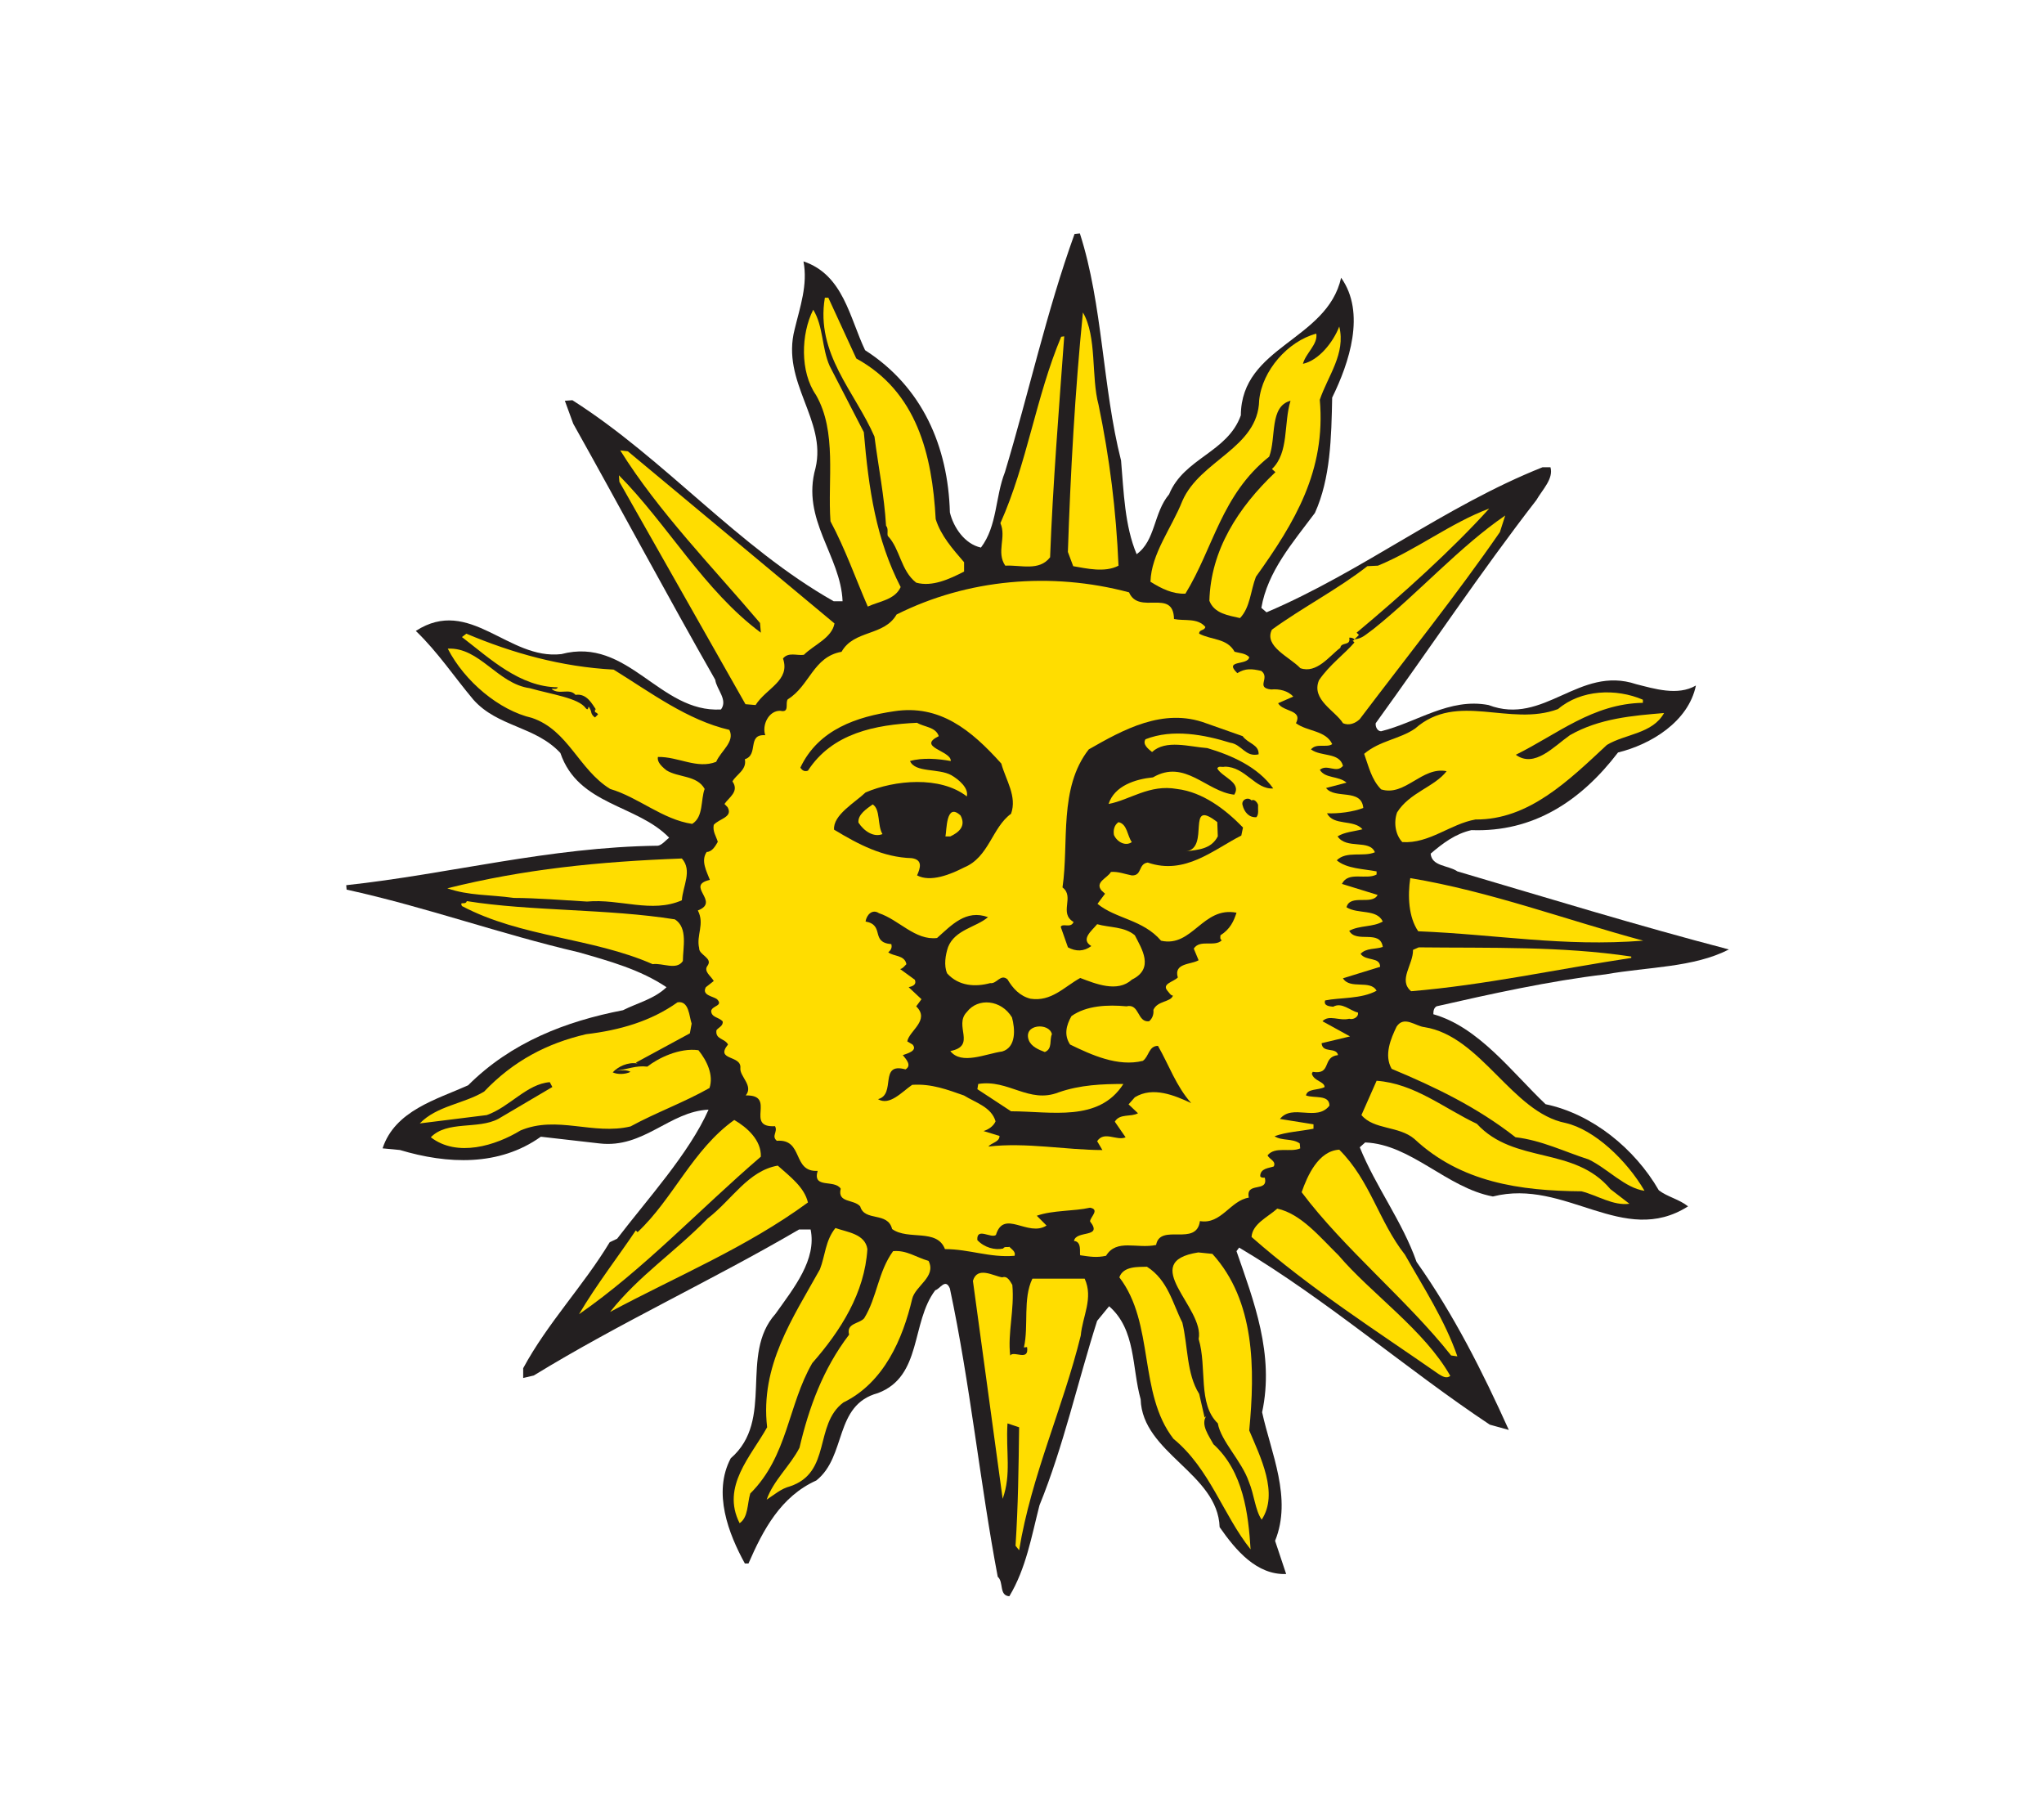 <svg xmlns="http://www.w3.org/2000/svg" width="111.6" height="99.199" viewBox="0 0 111.6 99.199"><path fill="#231F20" d="M58.959 12.741c1.257 3.899 1.23 8.382 2.25 12.402.146 1.715.198 3.561.85 5.11 1.039-.748.916-2.252 1.773-3.271.813-1.984 3.191-2.277 3.916-4.309.026-3.783 4.703-4.069 5.476-7.511 1.361 1.916.438 4.652-.489 6.542-.044 2.177-.089 4.41-.942 6.297-1.229 1.645-2.586 3.199-2.925 5.183l.283.242c5.238-2.226 9.712-5.786 15.071-7.92h.431c.175.628-.431 1.211-.772 1.797-3.054 3.943-5.842 8.133-8.77 12.178-.024.213.106.438.296.438 1.964-.489 3.725-1.839 5.863-1.432 3.042 1.16 4.936-2.18 8.06-1.139.974.245 2.276.656 3.265.073-.411 1.983-2.466 3.219-4.253 3.657-2.036 2.664-4.635 4.361-8.002 4.238-.869.195-1.547.702-2.228 1.283.058.705.971.632 1.46.969 4.917 1.451 9.83 2.957 14.824 4.263-1.938.993-4.412.946-6.734 1.358-3.055.358-6.321 1.083-9.226 1.744-.15.09-.177.242-.177.434 2.478.702 4.294 3.17 6.127 4.911 2.551.535 4.871 2.425 6.184 4.701.479.363 1.109.486 1.596.876-3.543 2.25-6.689-1.547-10.656-.539-2.525-.473-4.461-2.849-6.973-2.95l-.295.264c.869 2.153 2.322 4.042 3.1 6.256 2.037 2.88 3.606 6.001 5.037 9.174l-1.038-.288c-4.529-3.006-8.915-6.834-13.684-9.666l-.146.194c.941 2.715 2.08 5.641 1.399 8.794.487 2.232 1.652 4.698.708 7.019l.605 1.813c-1.606.056-2.742-1.281-3.633-2.56-.1-2.933-4.222-4.04-4.312-6.979-.487-1.742-.249-3.796-1.722-5.079l-.654.797c-1.065 3.34-1.838 6.856-3.148 10.07-.436 1.697-.729 3.438-1.646 4.965-.579-.046-.293-.771-.633-1.065-.969-5.108-1.499-10.509-2.613-15.738-.244-.581-.532.027-.799.098-1.334 1.763-.705 4.698-3.127 5.613-2.419.654-1.692 3.441-3.366 4.771-1.938.872-2.903 2.688-3.705 4.533h-.196c-.892-1.625-1.764-3.869-.772-5.744 2.424-2.098.436-5.639 2.443-7.886 1.02-1.432 2.255-2.964 1.918-4.604h-.632c-4.744 2.777-9.763 5.078-14.482 7.97l-.579.136v-.534c1.329-2.463 3.291-4.502 4.723-6.876l.407-.193c1.625-2.129 3.928-4.65 4.991-7.045-2.134.092-3.536 2.129-5.958 1.843l-3.199-.366c-2.27 1.621-5.084 1.507-7.694.725l-.947-.09c.676-2.065 2.952-2.669 4.672-3.443 2.347-2.345 5.331-3.495 8.455-4.098.794-.402 1.695-.605 2.376-1.255-1.432-.964-3.129-1.429-4.798-1.908-4.289-.998-8.358-2.476-12.669-3.42l-.021-.242c5.641-.608 11.07-2.081 17.021-2.155.223-.044.396-.27.61-.438-1.746-1.814-4.965-1.761-5.938-4.624-1.378-1.475-3.41-1.409-4.747-2.906-1.062-1.262-1.933-2.591-3.146-3.758 2.954-1.911 5.037 1.605 7.946 1.266 3.654-.971 5.35 3.215 8.716 3.023.39-.531-.242-1.09-.314-1.621-2.638-4.62-5.156-9.348-7.753-13.979l-.457-1.252.411-.031c5.067 3.223 9.036 8.016 14.268 10.976h.484c-.1-2.495-2.274-4.459-1.478-7.269.625-2.637-1.892-4.674-1.139-7.58.291-1.211.727-2.422.482-3.705 2.178.729 2.517 3.075 3.364 4.848 3.126 2.008 4.531 5.249 4.63 8.857.194.804.797 1.72 1.695 1.918.899-1.187.775-2.764 1.309-4.115 1.308-4.337 2.273-8.77 3.802-13.005l.29-.031zM66.729 35.34v.146l-.358-.046c-.028-.2.265-.272.358-.1"/><path fill="#231F20" d="M34.181 40.205c-.869.267-.995-.627-1.601-.964 0-.174.295-.365.075-.513l1.526 1.477zM81.141 41.83c-.314.117-.848.27-1.111-.023.099-.507.992-.221 1.111.023M73.856 52.102c.072.044-.073.223-.148.165-.191.058-.44-.049-.44-.269.196.048.44-.047.588.104"/><path fill="#231F20" d="M34.472 58.321l.368-.018-.368.018zM32.534 58.66l-.189.174v-.072c-.393.092-1.654.269-1.697.237.484-.211 1.304-.36 1.886-.339"/><path fill="#231F20" d="M68.041 64.165h-.267c-.177-.075.148-.249.267-.175v.175zM67.896 65.201c-.147-.021-.434.07-.434-.167h.434v.167zM66.801 65.904c-.116.149-.55.22-.605-.027.194-.02.44-.092.605.027M53.776 66.999c-.172.092-.412-.129-.34-.342.168 0 .437.046.34.342M55.493 75.785c.1-.046.051-.162.051-.267v1.185c-.463-.211.021-.743-.167-1.155 0 .075.021.208.116.237"/><path fill="#231F20" d="M55.154 76.492h.099l.019.412h-.118z"/><path fill="#fd0" d="M61.645 32.337c.535 1.257 2.422-.242 2.454 1.455.576.119 1.281-.075 1.712.432-.041.216-.339.121-.339.368.68.358 1.523.239 1.935.988.252.072.589.072.8.293-.065.479-1.422.123-.652.874.441-.271.78-.245 1.311-.121.506.385-.336.915.535 1.013.458-.044.918.072 1.211.387l-.828.363c.267.487 1.358.34.974 1.093.625.458 1.623.383 1.979 1.138-.283.219-.867-.074-1.16.291.56.412 1.548.143 1.749.898-.366.434-.853-.126-1.265.216.291.486 1.018.317 1.458.7l-1.119.293c.484.627 1.933 0 2.034 1.09-.578.218-1.358.316-1.983.29.36.705 1.45.312 1.938.872-.458.121-.974.147-1.358.388.486.727 1.743.143 2.037.867-.633.275-1.551-.093-2.083.44.55.463 1.45.463 2.175.605v.17c-.576.314-1.551-.196-1.892.513l1.947.601c-.293.584-1.504-.07-1.698.674.625.393 1.643.075 1.981.777-.533.317-1.26.196-1.833.509.385.7 1.688-.097 1.833.879-.386.141-.915.044-1.211.38.296.414 1.065.146 1.065.707l-2.029.625c.388.633 1.494.056 1.836.679-.826.458-2.008.365-2.81.53-.097.298.239.322.44.344.478-.269.921.218 1.352.317.056.244-.267.411-.477.339-.543.136-1.096-.244-1.459.136l1.505.828-1.553.371c.048.573.799.188.898.648-.898.102-.322 1.088-1.383.916l-.049.102c.121.414.681.414.7.727-.361.191-.944.072-1.018.458.438.169 1.281-.063 1.281.557-.697.898-2.026-.121-2.702.727l1.831.293v.24c-.695.14-1.494.174-2.127.411.412.267.972.102 1.376.393l.026.269c-.53.24-1.373-.131-1.785.383.116.223.484.317.34.604-.252.094-.739.094-.739.535.056.099.204.077.249.077.221.843-1.062.188-.871 1.09-1.018.162-1.502 1.478-2.669 1.281-.191 1.419-2.173.092-2.394 1.303-1.046.226-2.155-.358-2.733.591-.53.116-.899.044-1.412-.029-.044-.118.104-.753-.337-.781.102-.605 1.604-.139.877-1.066 0-.232.552-.646 0-.75-.877.2-2.037.13-2.909.44l.533.535c-1.02.651-2.327-.921-2.764.514-.267.208-1.063-.443-1.015.28.388.414.969.562 1.407.461.095-.141.235-.047.339-.095.143.147.361.269.288.491-1.358.116-2.473-.365-3.802-.365-.437-1.146-2.011-.463-2.885-1.095-.237-.967-1.499-.388-1.741-1.233-.344-.411-1.26-.174-1.065-.969-.34-.53-1.555.027-1.26-.973-1.407.074-.753-1.759-2.23-1.643-.312-.269.072-.484-.097-.797-1.693.095.123-1.725-1.599-1.678.438-.533-.337-1.037-.293-1.492.075-.727-1.402-.397-.674-1.289-.174-.339-.707-.269-.632-.779.097-.147.39-.237.337-.489-.216-.23-.625-.208-.625-.574.072-.29.678-.264.317-.634-.221-.163-.848-.209-.608-.652l.432-.339c-.162-.283-.579-.532-.334-.843.29-.414-.484-.586-.463-.947-.17-.722.317-1.308-.072-2.061 1.259-.482-.727-1.354.656-1.669-.172-.46-.509-1.041-.172-1.525.293 0 .486-.339.605-.553-.095-.321-.289-.562-.221-.925.295-.342 1.073-.416.753-.969l-.167-.172c.24-.361.823-.676.436-1.23.191-.368.8-.632.676-1.213.775-.24.098-1.381 1.114-1.311-.191-.555.191-1.354.826-1.332.532.123.242-.434.407-.63 1.188-.724 1.383-2.32 2.933-2.591.676-1.207 2.325-.846 3.003-2.035 3.858-1.937 8.432-2.349 12.695-1.21"/><path fill="#fd0" d="M46.753 19.571c3.315 1.816 4.141 5.258 4.335 8.77.29.915.923 1.62 1.55 2.352v.509c-.799.411-1.744.848-2.615.605-.848-.659-.875-1.846-1.551-2.551-.048-.138.049-.406-.094-.552-.102-1.669-.414-3.173-.633-4.87-1.065-2.446-3.221-4.527-2.709-7.581h.19l1.527 3.318zM45.3 19.982l1.864 3.611c.267 3.146.676 5.863 2.011 8.455-.317.699-1.165.772-1.795 1.065-.654-1.502-1.232-3.153-2.037-4.655-.164-2.25.368-4.892-.797-6.904-.869-1.257-.818-3.315-.145-4.647.559.904.46 2.085.899 3.075M59.979 22.095c.603 2.901.962 5.762 1.09 8.786-.753.393-1.753.148-2.473.027l-.291-.777c.141-4.285.388-8.763.821-13.074.777 1.328.441 3.509.853 5.038"/><path fill="#fd0" d="M58.106 18.36c-.286 3.923-.625 8.14-.772 12.063-.604.777-1.599.409-2.448.457-.507-.75.077-1.545-.265-2.322 1.456-3.248 1.936-6.883 3.318-10.174l.167-.024zM72.059 21.823c.339 3.875-1.358 6.687-3.487 9.663-.293.754-.31 1.676-.869 2.255-.635-.147-1.405-.244-1.672-.944.073-2.766 1.567-5.088 3.606-7.023l-.191-.17c.944-.898.63-2.475 1.015-3.727-1.164.31-.768 2.005-1.164 3.051-2.611 2.081-3.045 4.987-4.575 7.481-.697.026-1.284-.264-1.908-.651.043-1.53 1.155-2.933 1.741-4.41.966-2.232 4.137-2.882 4.194-5.498.162-1.622 1.569-3.226 3.119-3.637.097.583-.581 1.07-.729 1.648.874-.191 1.651-1.184 1.983-2.034.365 1.48-.622 2.691-1.063 3.996"/><path fill="#fd0" d="M45.563 34.034c-.147.797-1.111 1.158-1.674 1.713-.383.053-.843-.165-1.138.2.414 1.209-.916 1.621-1.497 2.541l-.552-.046-6.884-12.139-.026-.358c2.664 2.688 4.65 6.295 7.75 8.593l-.046-.53c-2.521-2.979-5.549-6.076-7.631-9.421l.414.048 11.284 9.399zM81.311 27.76c-2.034 2.252-4.747 4.695-7.241 6.778l.126.124-.247.242c.44-.051.586-.242 1.062-.584 2.425-1.936 4.709-4.5 7.172-6.178l-.291.905c-2.35 3.407-5.129 6.873-7.653 10.213-.234.221-.573.368-.913.221-.414-.679-1.751-1.286-1.312-2.345.576-.85 1.402-1.434 1.936-2.063l-.092-.097c-.248.021.092.021.092-.072-.092-.095-.191-.095-.283-.095.092.478-.441.213-.487.555-.589.436-1.286 1.429-2.185 1.111-.56-.601-2.008-1.188-1.55-2.103 1.671-1.211 3.633-2.228 5.212-3.465l.576-.027c2.111-.868 3.952-2.321 6.078-3.12M33.503 36.553c2.036 1.258 4.022 2.757 6.32 3.292.317.651-.46 1.138-.721 1.743-1.044.412-2.064-.288-3.18-.266-.038.191.056.411.468.731.648.401 1.668.261 2.083 1.015-.224.603-.054 1.525-.681 1.908-1.623-.24-2.931-1.451-4.48-1.908-1.723-1.068-2.282-3.204-4.268-3.878-1.785-.411-3.674-1.988-4.597-3.78 1.741-.092 2.71 1.913 4.478 2.158 1.192.339 2.664.535 3.055 1.09.215.239.07-.342.262.097.051.07 0 .242.244.411l.167-.169c-.021-.044-.116-.119-.167-.119v-.149h.051c-.191-.262-.486-.895-1.114-.797-.341-.391-.874.023-1.305-.315.094-.048.285.049.336-.097-2.08-.026-3.681-1.553-5.233-2.744l.242-.184c2.517 1.062 5.186 1.811 8.04 1.961M89.7 38.197v.17c-2.744.049-4.68 1.722-6.939 2.836 1.02.746 2.086-.463 2.955-1.07 1.605-.918 3.422-1.065 5.139-1.209-.627 1.139-2.128 1.139-3.121 1.742-2.083 1.939-4.266 4.095-7.174 4.07-1.373.24-2.521 1.33-3.996 1.233-.388-.409-.477-1.09-.285-1.62.68-1.09 2.034-1.383 2.705-2.25-1.35-.27-2.274 1.404-3.577.992-.53-.537-.681-1.262-.926-1.939.853-.727 1.942-.799 2.785-1.383 2.306-2.029 5.156-.075 7.799-1.061 1.256-1.069 3.174-1.14 4.635-.511M37.229 46.865c.586.659.051 1.507 0 2.281-1.645.725-3.386-.097-5.18.07-1.209-.07-2.808-.198-3.994-.198-1.334-.188-2.446-.114-3.633-.525 4.188-1.046 8.26-1.458 12.807-1.628M36.847 50.188c.725.458.437 1.548.437 2.274-.342.527-1.114.092-1.649.172-3.318-1.456-7.169-1.456-10.414-3.173-.146-.293.191-.026.267-.269 3.491.558 7.678.411 11.359.996M89.717 51.351c-4.386.342-7.971-.339-12.284-.513-.532-.771-.578-1.936-.434-2.902 4.359.726 8.477 2.272 12.718 3.415M89.065 52.218v.075c-4.021.607-7.99 1.482-12.02 1.818-.723-.607.121-1.45.104-2.257l.311-.138c3.898.044 7.781-.072 11.605.502M37.763 55.88l-.097.53-2.95 1.599.092.046c-.527-.092-1.061.172-1.354.484.24.121.676.121.971-.026-.244-.139-.532-.065-.799-.065.654-.073 1.09-.296 1.717-.221.579-.458 1.749-1.041 2.791-.896.455.562.842 1.354.603 2.063-1.409.797-2.906 1.332-4.312 2.098-2.039.487-4.02-.62-6.008.221-1.359.828-3.461 1.479-4.895.37.898-.923 2.569-.416 3.681-1.002l2.955-1.742-.141-.264c-1.262.1-2.185 1.356-3.441 1.797l-3.657.455c.944-.971 2.397-1.062 3.514-1.738 1.599-1.679 3.438-2.638 5.57-3.132 1.839-.218 3.534-.707 4.989-1.741.63-.101.63.752.771 1.164M85.476 61.303c1.58.363 3.34 2.036 4.313 3.703-1.065-.148-2.007-1.211-3.054-1.713-1.303-.416-2.567-1.046-3.991-1.211-2.112-1.651-4.384-2.741-6.762-3.734-.431-.753-.044-1.649.269-2.303.409-.623 1.044-.02 1.521.026 3.1.49 4.781 4.655 7.704 5.232M80.635 61.349c2.056 2.228 5.299 1.191 7.292 3.567l1.037.797c-.889.121-1.742-.458-2.616-.679-3.364-.026-6.585-.489-9.125-2.86-.853-.724-2.209-.488-2.89-1.303l.828-1.872c2.062.146 3.687 1.507 5.474 2.35M41.541 63.143c-3.386 2.911-6.392 6.149-9.928 8.601.921-1.572 2.279-3.34 3.101-4.577l.097.097c1.939-1.816 3.005-4.502 5.279-6.125.708.411 1.482 1.108 1.451 2.004M44.112 65.643c-3.368 2.468-7.146 4.016-10.804 5.977 1.597-2.008 3.487-3.219 5.331-5.104 1.329-1.022 2.201-2.599 3.826-2.885.679.606 1.454 1.181 1.647 2.012M73.122 62.761c1.697 1.688 2.155 3.913 3.587 5.734 1.017 1.797 2.182 3.582 2.862 5.549l-.342-.049c-2.375-3.008-5.86-5.841-8.161-8.912.313-.901.918-2.26 2.054-2.322M73.076 68.521c1.771 2.086 4.696 4.089 6.108 6.588-.201.17-.439.024-.633-.097-3.412-2.374-7.025-4.675-10.218-7.486.046-.719.889-1.085 1.405-1.548 1.304.285 2.345 1.573 3.338 2.543M47.358 68.186c-.146 2.391-1.453 4.453-3.008 6.224-1.332 2.294-1.332 5.081-3.387 7.121-.169.56-.102 1.298-.581 1.62-1.02-2.006.628-3.66 1.502-5.236-.388-3.364 1.399-5.953 2.882-8.622.291-.741.291-1.569.848-2.255.633.225 1.62.316 1.744 1.148M50.698 68.832c.44.872-.727 1.356-.895 2.08-.511 2.158-1.527 4.563-3.756 5.65-1.617 1.214-.63 3.826-2.926 4.582-.467.119-.85.455-1.262.722.361-1.044 1.283-1.843 1.792-2.833.512-2.183 1.284-4.309 2.71-6.174-.169-.637.56-.586.824-.898.704-1.141.753-2.525 1.576-3.659.726-.073 1.263.339 1.937.53"/><path fill="#fd0" d="M66.195 68.449c2.333 2.567 2.333 6.275 2.011 9.639.603 1.432 1.625 3.442.68 4.871-.357-.516-.409-1.383-.699-2.066-.385-1.133-1.533-2.228-1.695-3.191-1.109-1.063-.579-3.055-1.047-4.604.34-1.712-3.366-4.209-.02-4.728l.77.079zM64.554 72.198c.312 1.291.223 2.79.92 3.897l.296 1.288.087-.075c-.311.465.146 1.07.395 1.533 1.643 1.492 1.908 3.824 2.029 5.739-1.496-1.869-2.23-4.41-4.211-6.035-1.936-2.497-1.018-6.292-2.955-8.815.221-.635 1.065-.56 1.507-.579 1.151.732 1.403 2.008 1.932 3.047M55.272 70.143c.126 1.358-.264 2.617-.116 3.855.191-.293 1.042.355.921-.46l-.172.019c.269-1.182-.07-2.661.462-3.754h2.855c.487 1.068-.121 2.055-.213 3.101-.976 3.97-2.693 7.631-3.366 11.724l-.196-.246c.143-2.219.165-4.164.196-6.467l-.635-.211c-.097 1.567.221 2.761-.264 4.117l-1.624-11.899c.242-.823 1.119-.264 1.601-.191.288-.102.435.222.551.412"/><path fill="#231F20" d="M68.69 43.939c-.018.242.056.507-.093.672-.411.028-.658-.286-.751-.645-.099-.296.291-.492.487-.27.144-.095.313.096.357.243M54.67 41.683c.244.898.874 1.792.532 2.741-1.039.749-1.205 2.376-2.566 2.931-.749.386-1.836.821-2.565.432.167-.383.337-.846-.288-.94-1.579-.046-2.911-.75-4.243-1.555-.07-.797 1.141-1.479 1.718-2.031 1.578-.679 4.073-.918 5.529.215.115-.457-.437-.92-.848-1.16-.705-.387-1.967-.121-2.253-.77.676-.199 1.548-.126 2.224 0 .048-.562-1.885-.756-.654-1.359-.17-.511-.794-.491-1.185-.73-2.276.104-4.63.562-5.96 2.615-.143.049-.288.029-.412-.167.996-2.109 3.127-2.783 5.11-3.076 2.492-.387 4.213 1.016 5.861 2.854"/><path fill="#231F20" d="M67.847 40.186c.294.412.899.453.872.993-.724.167-.915-.54-1.55-.634-1.399-.434-3.144-.775-4.626-.189-.172.264.121.509.358.697.754-.697 2.039-.285 3.014-.215 1.3.385 2.758 1.015 3.601 2.203-.974.073-1.521-1.188-2.64-1.188-.164.048-.339-.068-.414.097.267.486 1.342.753.928 1.432-1.531-.17-2.688-1.965-4.441-.945-.959.095-2.101.458-2.422 1.451 1.164-.216 2.23-1.09 3.734-.818 1.404.167 2.645 1.113 3.605 2.104l-.092.438c-1.523.772-3.073 2.177-5.11 1.475-.532.072-.293.727-.869.702-.39-.075-.727-.218-1.138-.191-.191.339-.899.555-.512 1.018l.189.172-.412.552c1 .824 2.475.851 3.471 2.013 1.712.386 2.271-1.889 4.119-1.528-.15.461-.344.895-.877 1.233 0 .075-.045.223.076.269-.386.393-1.194-.072-1.533.458l.264.634c-.404.245-1.376.141-1.134.942-.242.242-.874.342-.579.71.103.116.191.278.312.278-.121.368-.842.269-1.067.78.028.269-.073.489-.237.622-.659.075-.509-.988-1.235-.816-1.018-.095-2.187-.048-3.003.535-.288.509-.414 1.037-.075 1.55 1.185.577 2.62 1.229 3.974.892.34-.237.315-.818.826-.818.608 1.063.99 2.199 1.814 3.124-.896-.416-2.09-.925-3.078-.317l-.342.386.514.486c-.393.218-.998 0-1.265.46l.589.853c-.487.211-1.165-.37-1.553.211l.286.484c-1.979 0-4.163-.432-6.222-.191.169-.218.605-.24.605-.579l-.872-.267c.242-.074.535-.249.656-.53-.221-.779-1.093-1.02-1.722-1.411-.895-.312-1.766-.654-2.832-.582-.557.383-1.232 1.163-1.864.782 1.015-.261.021-2.036 1.501-1.625.363-.22.024-.562-.147-.779.245-.09.826-.237.533-.577l-.288-.172c.094-.578 1.262-1.157.486-1.913l.288-.39-.699-.656c.169-.044.455-.111.336-.407l-.802-.584c.147-.028.247-.172.342-.266-.095-.514-.725-.417-.991-.651.167-.129.214-.267.167-.443-1.164-.097-.336-1.039-1.406-1.235.053-.361.367-.7.73-.455 1.09.358 1.984 1.501 3.173 1.355.797-.704 1.574-1.576 2.783-1.138-.649.555-1.795.676-2.178 1.625-.146.429-.244 1.015-.053 1.446.637.704 1.552.748 2.349.53.368.056.562-.53.945-.206.295.499.678.915 1.262 1.059 1.138.167 1.816-.635 2.71-1.134.823.312 2.034.816 2.816.092 1.257-.607.533-1.697.165-2.424-.579-.484-1.379-.409-2.057-.604-.295.363-.925.826-.319 1.194-.409.305-.841.305-1.276.07l-.393-1.117c.097-.223.557.098.7-.269-.821-.481.077-1.378-.604-1.884.361-2.451-.218-5.43 1.435-7.537 1.864-1.065 4.061-2.296 6.394-1.429l2.007.707z"/><path fill="#fd0" d="M48.182 45.533c-.484.194-1.015-.169-1.311-.627-.046-.434.437-.751.777-.993.434.269.243 1.136.534 1.62M52.446 44.519c.311.584-.097.923-.56 1.141h-.266c.073-.315.023-1.896.826-1.141"/><path fill="#fd0" d="M66.491 45.657c-.366.704-1.066.727-1.746.821 1.361-.165-.041-2.975 1.717-1.599l.029.778zM61.795 45.97c-.339.244-.802 0-.974-.386-.043-.239 0-.535.247-.702.48.095.48.749.727 1.088M55.253 55.541c.17.622.242 1.627-.532 1.859-.894.121-2.23.756-2.834-.023 1.451-.286.17-1.379.899-2.129.606-.8 1.884-.679 2.467.293M57.433 56.456c-.145.312.047.8-.387.974-.342-.128-.729-.293-.872-.635-.339-.899 1.114-.99 1.259-.339M57.794 59.634c1.185-.417 2.422-.46 3.541-.46-1.34 2.102-3.953 1.491-6.133 1.491l-1.838-1.206.046-.285c1.65-.272 2.764 1.09 4.384.46"/></svg>